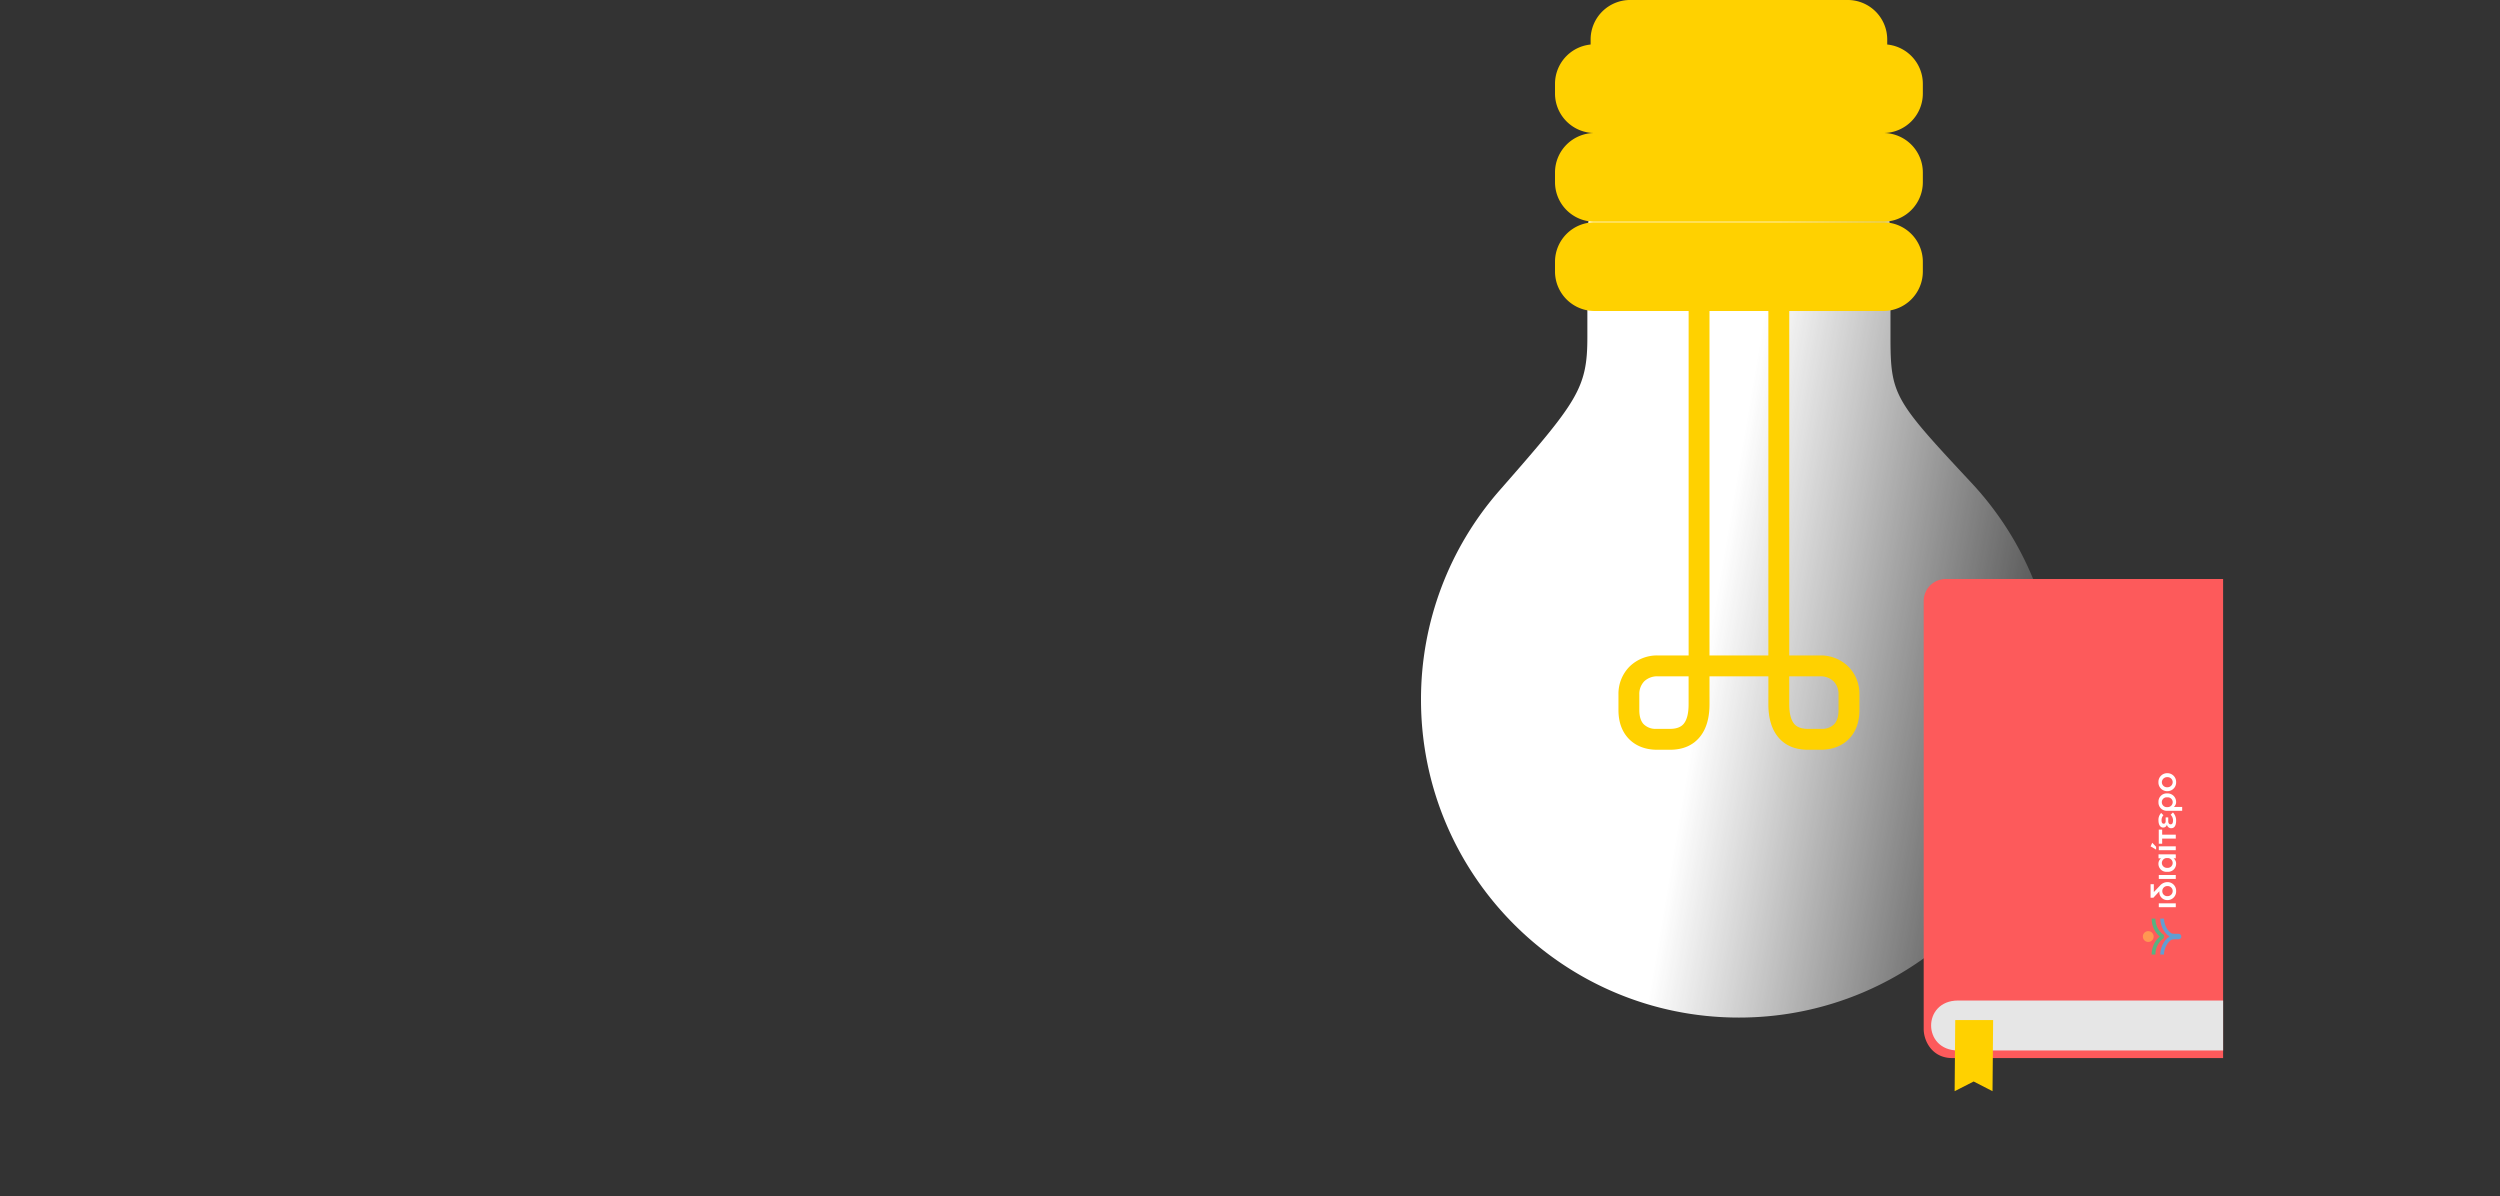 <?xml version="1.0"?>
<svg xmlns="http://www.w3.org/2000/svg" xmlns:xlink="http://www.w3.org/1999/xlink" width="1580" height="756" viewBox="0 0 1580 756">
  <rect x="0" y="0" width="1580" height="756" fill="#333333" stroke="none"/>
  <defs>
    <clipPath id="clip-path">
      <rect id="Rectangle_2730" data-name="Rectangle 2730" width="1580" height="756" transform="translate(170)" fill="none" stroke="#707070" stroke-width="1"/>
    </clipPath>
    <linearGradient id="linear-gradient" x1="0.427" y1="0.695" x2="1.013" y2="0.839" gradientUnits="objectBoundingBox">
      <stop offset="0" stop-color="#fff"/>
      <stop offset="1" stop-color="#fff" stop-opacity="0"/>
    </linearGradient>
  </defs>
  <g id="hero-lykeio" transform="translate(-170)" clip-path="url(#clip-path)">
    <g id="Group_23374" data-name="Group 23374">
      <g id="Group_23176" data-name="Group 23176" transform="translate(90.684 18126.791)">
        <path id="Path_7785" data-name="Path 7785" d="M1651.719,325.731V263.771a96.129,96.129,0,0,1,59.731-88.692h72.107a96.129,96.129,0,0,1,59.73,88.692v61.959c0,36.752,2.456,39.785,51.177,92.023a200.217,200.217,0,0,1,53.965,137.02c0,110.968-89.958,200.926-200.926,200.926s-200.926-89.959-200.926-200.926A200.161,200.161,0,0,1,1596.344,422.4c49.091-56.019,55.375-64.269,55.375-96.665" transform="translate(-569.188 -18239.387)" fill-rule="evenodd" fill="url(#linear-gradient)"/>
        <path id="Path_7786" data-name="Path 7786" d="M2009.482,56.048H1871.843a24.981,24.981,0,0,1-24.908-24.908V24.913A24.981,24.981,0,0,1,1871.843,0h137.639a24.981,24.981,0,0,1,24.908,24.908V31.14a24.981,24.981,0,0,1-24.908,24.908" transform="translate(-762.346 -18126.797)" fill="#ffd100" fill-rule="evenodd"/>
        <path id="Path_7787" data-name="Path 7787" d="M1953.726,550.716v217.69h37.215V550.716h13.2v217.69h19.455a24.9,24.9,0,0,1,17.846,7,24.486,24.486,0,0,1,7.046,17.749v9.816c0,7.658-2.317,13.487-6.109,17.659-4.336,4.771-10.393,7.1-17.017,7.352l-.232.026h-9.2c-8.517,0-14.61-2.963-18.779-7.979-4.4-5.3-6.2-12.556-6.2-20.739V781.6h-37.215v17.69c0,8.183-1.8,15.442-6.2,20.739-4.169,5.016-10.262,7.979-18.779,7.979h-9.2l-.232-.026c-6.625-.253-12.681-2.581-17.018-7.352-3.792-4.172-6.108-10-6.108-17.659v-9.816a24.486,24.486,0,0,1,7.046-17.749,24.9,24.9,0,0,1,17.846-7h19.455V550.716ZM2004.137,781.6v17.69c0,5.3.9,9.681,3.11,12.336,1.664,2,4.449,3.186,8.676,3.186h9.2v.015a10.629,10.629,0,0,0,7.507-3.063c1.648-1.813,2.655-4.682,2.655-8.793v-9.816a11.572,11.572,0,0,0-3.129-8.419,11.916,11.916,0,0,0-8.567-3.136Zm-63.608,17.69V781.6h-19.455a11.915,11.915,0,0,0-8.567,3.136,11.574,11.574,0,0,0-3.128,8.419v9.816c0,4.11,1.007,6.98,2.655,8.793a10.629,10.629,0,0,0,7.507,3.063v-.015h9.2c4.226,0,7.012-1.183,8.676-3.186,2.207-2.655,3.11-7.039,3.11-12.336" transform="translate(-794.017 -18480.957)" fill="#ffd100"/>
        <path id="Path_7788" data-name="Path 7788" d="M1991.431,449.733h-182.66a24.981,24.981,0,0,1-24.908-24.908V418.6a24.981,24.981,0,0,1,24.908-24.908h182.66a24.981,24.981,0,0,1,24.908,24.908v6.227a24.981,24.981,0,0,1-24.908,24.908" transform="translate(-721.785 -18379.977)" fill="#ffd100" fill-rule="evenodd"/>
        <path id="Path_7789" data-name="Path 7789" d="M1991.431,291.587h-182.66a24.981,24.981,0,0,1-24.908-24.908v-6.227a24.981,24.981,0,0,1,24.908-24.908h182.66a24.981,24.981,0,0,1,24.908,24.908v6.227a24.981,24.981,0,0,1-24.908,24.908" transform="translate(-721.785 -18278.273)" fill="#ffd100" fill-rule="evenodd"/>
        <path id="Path_7790" data-name="Path 7790" d="M1991.431,78.518h-182.66a24.981,24.981,0,0,0-24.908,24.908v6.227a24.981,24.981,0,0,0,24.908,24.908h182.66a24.981,24.981,0,0,0,24.908-24.908v-6.227a24.981,24.981,0,0,0-24.908-24.908" transform="translate(-721.785 -18177.289)" fill="#ffd100" fill-rule="evenodd"/>
      </g>
      <g id="Group_23178" data-name="Group 23178" transform="translate(273.482 18632.807)">
        <path id="Path_7808" data-name="Path 7808" d="M205.067,153.541H380.379V456.314h-171.3c-12.466,0-17.929-10.673-17.929-18.33V167.462a13.961,13.961,0,0,1,13.921-13.921" transform="translate(921.14 -18420.43)" fill="#fd5a5b" fill-rule="evenodd"/>
        <path id="Path_7809" data-name="Path 7809" d="M233.1,1566.294H400.607v31.567H233.1c-22.7,0-22.7-31.567,0-31.567" transform="translate(900.911 -19566.768)" fill="#e6e6e6" fill-rule="evenodd"/>
        <path id="Path_7822" data-name="Path 7822" d="M295.239,1631.88h23.947l-.388,44.934-11.921-6.127-12.026,6.127Z" transform="translate(836.992 -19619.986)" fill="#ffd100" fill-rule="evenodd"/>
        <g id="Group_23177" data-name="Group 23177" transform="translate(1250.799 -18029.563) rotate(-90)">
          <path id="Path_27" data-name="Path 27" d="M0,15.937H2.462V5.206H0Zm6.993-5.249A3.1,3.1,0,0,1,9.916,7.416a3.391,3.391,0,0,1,.347,0,3.133,3.133,0,0,1,3.106,3.161c0,.043,0,.089,0,.132a3.152,3.152,0,0,1-3.026,3.274c-.045,0-.093,0-.14,0a3.213,3.213,0,0,1-3.209-3.213l0-.085m8.882,0A6.325,6.325,0,0,0,13.6,5.909L9.583,2.06h4.952V0H6.008V1.785l4.1,3.8a5.612,5.612,0,0,0-.573-.043A4.979,4.979,0,0,0,4.5,10.463c0,.075,0,.15,0,.225a5.435,5.435,0,0,0,5.4,5.47q.142,0,.284-.006a5.461,5.461,0,0,0,5.689-5.224c0-.081.006-.16.006-.24Zm2.019,5.249h2.464V5.206H17.891Zm10.093-8.8a3.154,3.154,0,0,1,3.093,3.211c0,.071-.006.14-.012.211a3.172,3.172,0,0,1-2.911,3.414c-.057.006-.114.008-.171.01a3.106,3.106,0,0,1-3.118-3.094,3.027,3.027,0,0,1,.016-.327A3.152,3.152,0,0,1,27.75,7.152a2.335,2.335,0,0,1,.234-.012Zm5.419-2.1H30.917V6.612h-.043A4.209,4.209,0,0,0,27.39,4.976a5.029,5.029,0,0,0-5.025,5.033,5.25,5.25,0,0,0,.032.555,5.074,5.074,0,0,0,5.058,5.588,4.133,4.133,0,0,0,3.421-1.594h.043v1.379h2.486Zm2.614,10.9h2.464V5.206H36.017ZM36.4,3.506h1.785l2.551-2.444L38.464.02ZM43.37,15.937h2.464V7.331h3.209V5.184H40.118V7.331H43.37Zm8.8-5.588a2.726,2.726,0,0,0-2.251,2.636c0,1.934,1.4,3.165,4.846,3.165a7.188,7.188,0,0,0,5.121-2.019l-1.446-1.446A4.974,4.974,0,0,1,54.8,14.194c-1.424,0-2.423-.425-2.423-1.465,0-.892.68-1.552,1.913-1.552h2.464V9.54H54.393c-.829,0-1.615-.36-1.615-1.233,0-1.083,1.105-1.359,2.082-1.359a4.51,4.51,0,0,1,3.272,1.182L59.585,6.7A6.251,6.251,0,0,0,54.827,5c-2.167,0-4.483.808-4.483,3a2.383,2.383,0,0,0,1.828,2.316ZM66.35,14a3.192,3.192,0,0,1-3.089-3.293c0-.049,0-.1.008-.15a3.12,3.12,0,0,1,2.779-3.427,3.362,3.362,0,0,1,.372-.016,3.049,3.049,0,0,1,3.045,3.053,3.181,3.181,0,0,1-.028.41,3.1,3.1,0,0,1-2.766,3.408c-.11.01-.221.016-.333.016ZM71.938,10.5a5.224,5.224,0,0,0-4.928-5.5,4.863,4.863,0,0,0-.587,0,5.231,5.231,0,0,0-5.486,4.964,5.128,5.128,0,0,0,0,.6v9.413h2.446V14.746h.043a3.941,3.941,0,0,0,3.152,1.4,5.363,5.363,0,0,0,5.356-5.372c0-.093,0-.187-.008-.28Zm7.075,5.653a5.517,5.517,0,0,0,5.693-5.332c0-.085,0-.171,0-.256a5.5,5.5,0,0,0-5.4-5.59c-.091,0-.179,0-.27,0a5.5,5.5,0,0,0-5.693,5.309c0,.093,0,.187,0,.28a5.5,5.5,0,0,0,5.4,5.592c.089,0,.175,0,.264,0Zm.022-2.167a3.27,3.27,0,0,1-3.213-3.327l0-.095a3.216,3.216,0,0,1,3-3.416c.061,0,.124-.006.185-.006A3.252,3.252,0,0,1,82.2,10.452c0,.037,0,.073,0,.11a3.209,3.209,0,0,1-2.99,3.416c-.061.006-.122.008-.183.008Z" transform="translate(29.881 4.876)" fill="#fff"/>
          <g id="Group_71" data-name="Group 71" transform="translate(0 0)">
            <path id="Path_31" data-name="Path 31" d="M12.329,7.7H10.367A12.372,12.372,0,0,0,0,2.362V0A14.852,14.852,0,0,1,11.348,5.092,14.849,14.849,0,0,1,22.7,0V2.362A12.37,12.37,0,0,0,12.329,7.7" transform="translate(0 5.58)" fill="#57b281"/>
            <path id="Path_28" data-name="Path 28" d="M6.825,3.414A3.413,3.413,0,1,1,3.41,0,3.414,3.414,0,0,1,6.825,3.414" transform="translate(7.936)" fill="#ff9752"/>
            <g id="Group_70" data-name="Group 70" transform="translate(0 11.015)">
              <path id="Path_30" data-name="Path 30" d="M12.484,9.063H10.211c-1.383-4.881-7-6.7-10.211-6.7V0C3.435,0,8.744,1.605,11.356,5.84,14,1.633,19.394,0,22.7,0V2.364c-3.215,0-8.828,1.818-10.211,6.7" fill="#639ed2"/>
              <rect id="Rectangle_60" data-name="Rectangle 60" width="0.727" height="3.662" transform="translate(9.624 4.959)" fill="#639ed2"/>
              <rect id="Rectangle_61" data-name="Rectangle 61" width="0.727" height="3.662" transform="translate(12.343 4.959)" fill="#639ed2"/>
              <path id="Path_29" data-name="Path 29" d="M1.724,6.939h0A1.724,1.724,0,0,1,0,5.216V1.724a1.724,1.724,0,0,1,3.447,0V5.216A1.724,1.724,0,0,1,1.724,6.939" transform="translate(9.624 6.35)" fill="#639ed2"/>
            </g>
          </g>
        </g>
      </g>
    </g>
  </g>
</svg>
